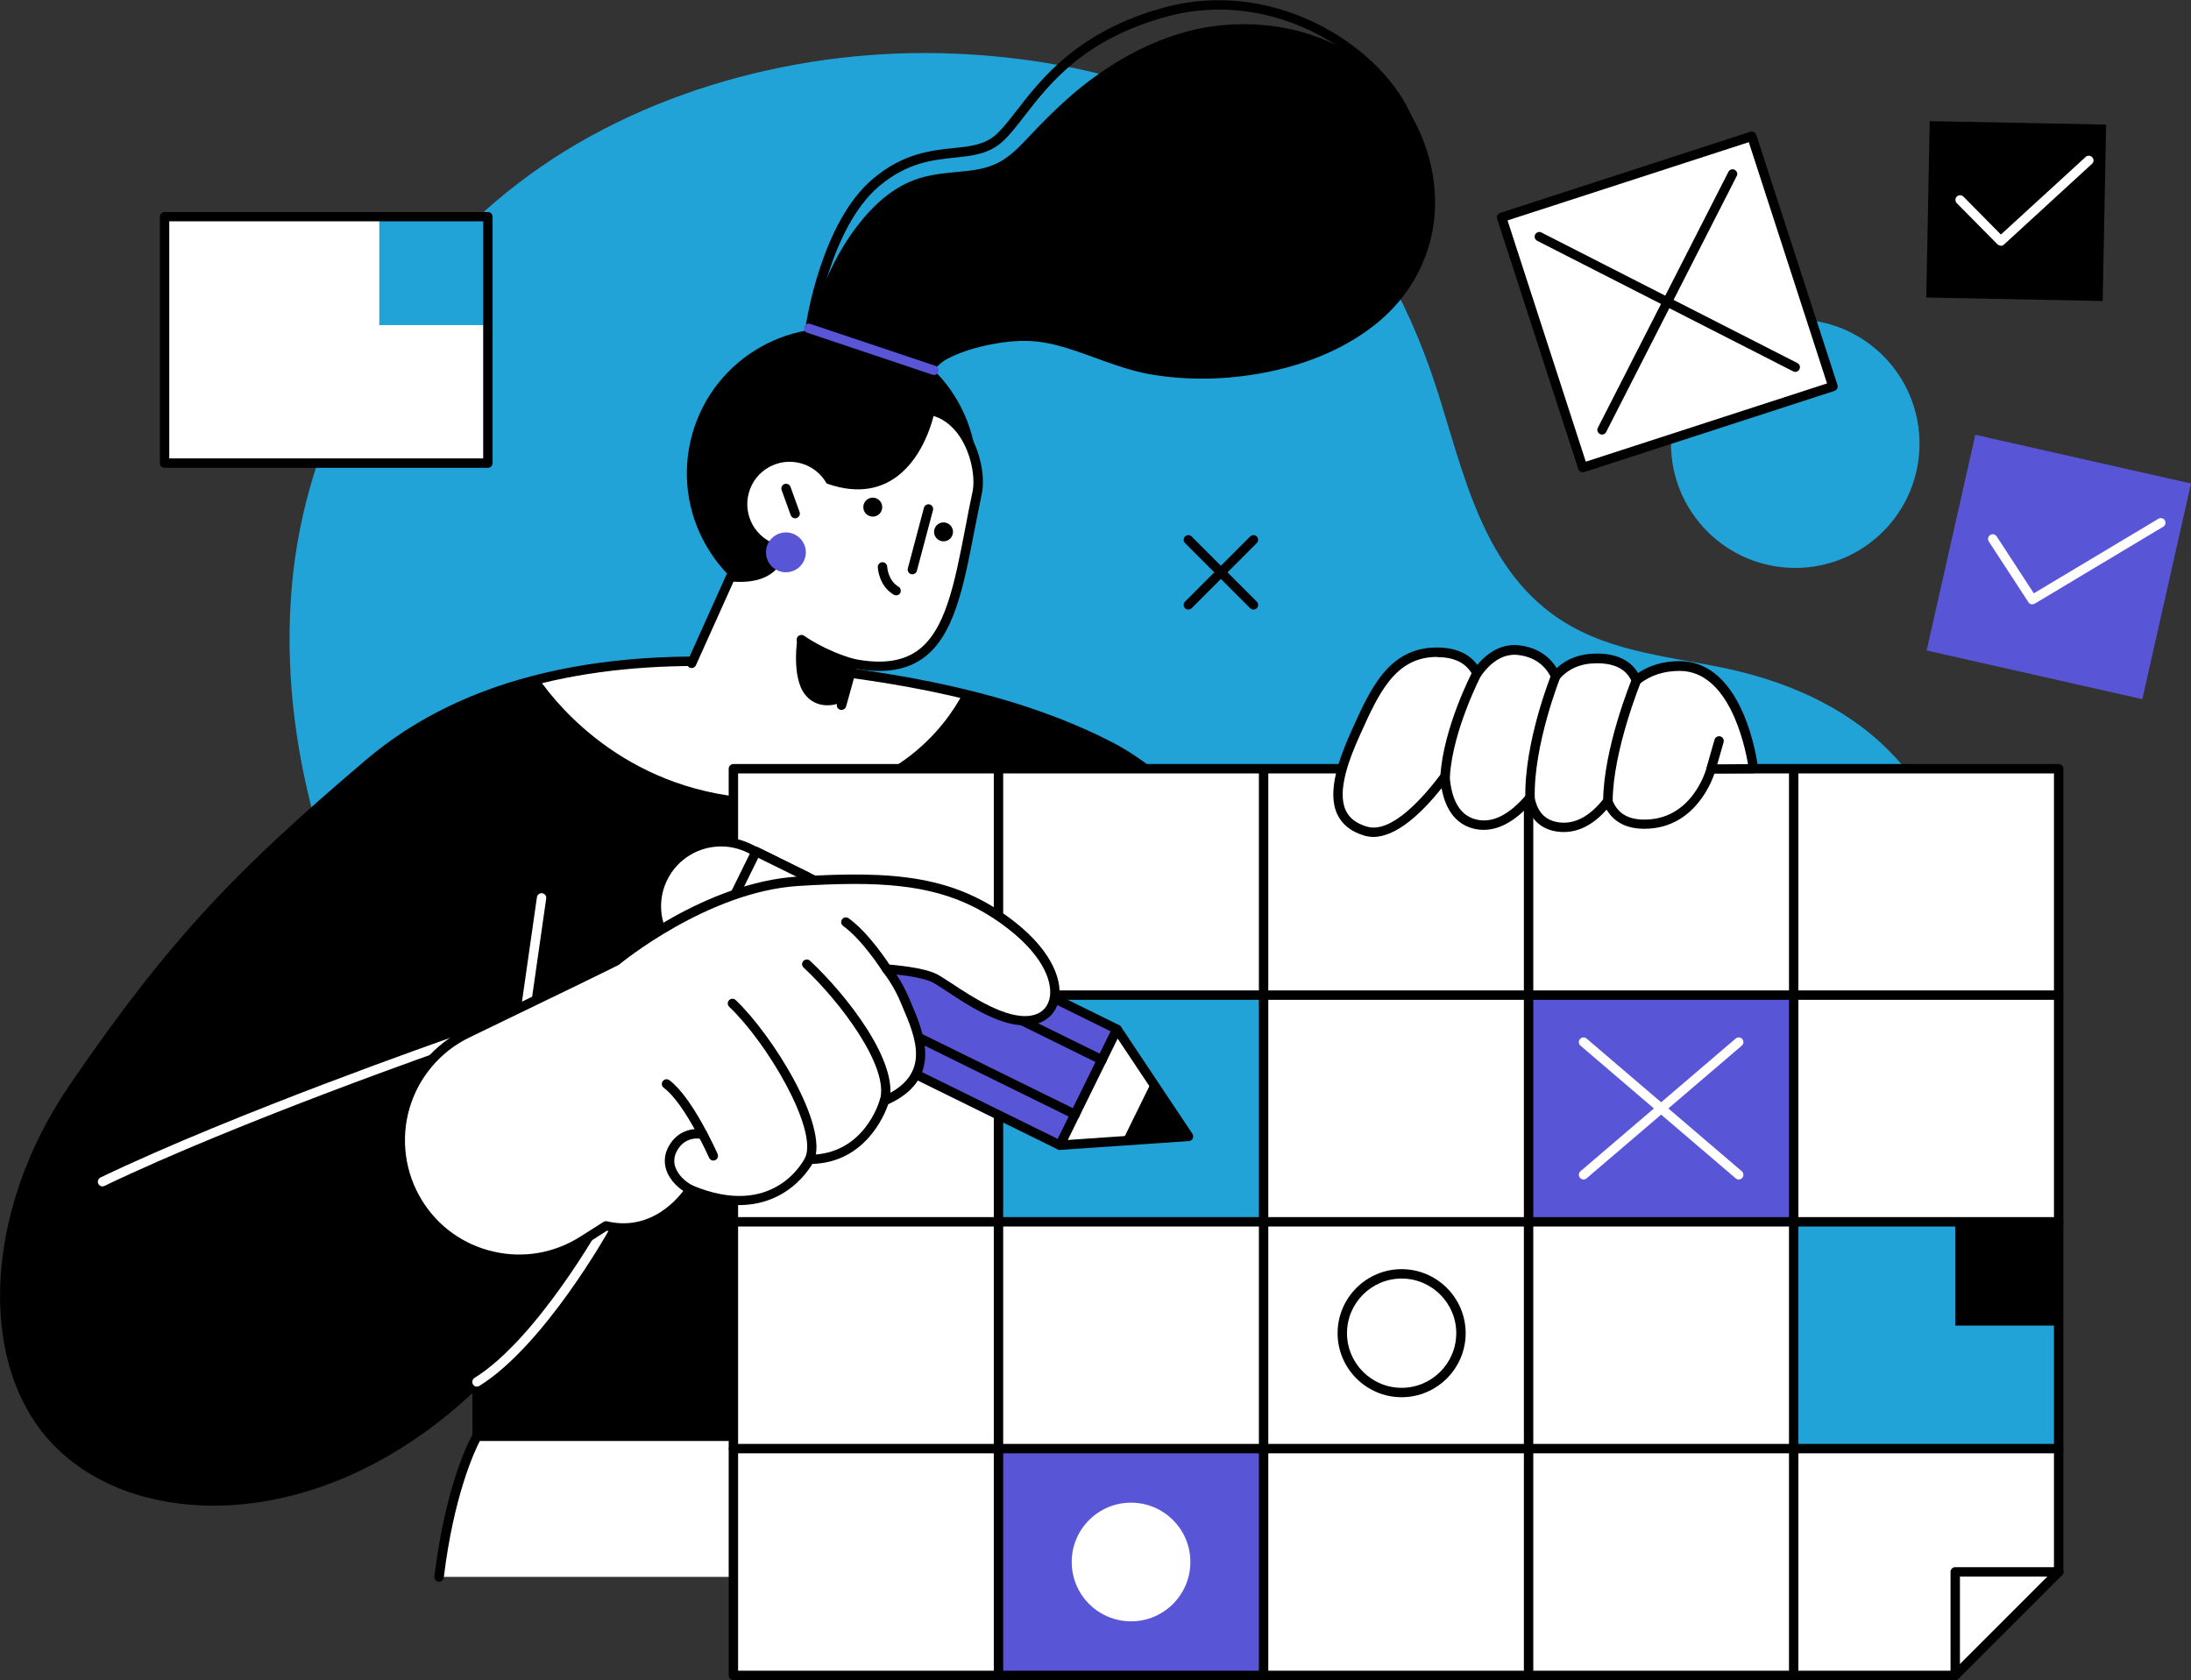 <?xml version="1.0" encoding="UTF-8"?>
<svg id="Calque_2" data-name="Calque 2" xmlns="http://www.w3.org/2000/svg" viewBox="0 0 195.71 150.08">
  <rect x="0" y="0" width="195.71" height="150.08" fill="#333333" stroke="none"/>
  <defs>
    <style>
      .cls-1 {
        fill: #fff;
      }

      .cls-2 {
        fill: #5856d6;
      }

      .cls-3 {
        fill: #21a3d7;
      }
    </style>
  </defs>
  <g id="Calque_1-2" data-name="Calque 1">
    <g>
      <circle class="cls-3" cx="160.36" cy="39.63" r="11.1"/>
      <path class="cls-3" d="M175.5,79.27c-1.04-4.46-3.23-8.67-6.86-12.3-3.99-3.99-9.38-6.23-14.84-7.34-5.26-1.08-10.72-1.5-15.2-4.82-6.89-5.11-8.18-14.3-10.87-21.86-2.74-7.7-6.85-14.69-13.69-19.42-8.38-5.79-18.74-8.32-28.81-8.74-13.54-.57-28.05,3.25-38.9,11.55-10.94,8.37-18.61,21.12-20.14,34.83-1.56,13.98,2.63,28.11,9.53,40.18,4.29,7.49,9.69,14.36,15.97,20.29,21.07,19.88,50.94,29.02,79.38,22.25,10.33-2.46,20.29-6.96,28.38-13.84,10.78-9.16,19.4-26.33,16.03-40.78Z"/>
      <path d="M6.54,97.18c8.86-12.97,14.91-19.2,26.37-28.96,10.2-8.69,24.49-9.99,37.36-8.76,9.74.93,20.5,2.8,29.18,7.37,5.56,2.93,17.17,14.65,17.17,14.65l-18.36,46.8h-55.65v-4.84c-13.54,13.21-29.86,13.12-37.45,5.42-6.95-7.05-6.13-20.71,1.37-31.69Z"/>
      <path class="cls-1" d="M70.27,59.47c-7.25-.7-14.95-.58-22.11,1.2,1.79,2.57,8.17,10.3,20.08,10.68,11.42.36,16.26-6.57,17.75-9.37-5.22-1.26-10.6-2.01-15.71-2.5Z"/>
      <path d="M19.06,134.5c-5.79,0-10.85-1.94-14.19-5.33-6.97-7.06-6.39-20.92,1.33-32.22,9.16-13.42,15.3-19.55,26.45-29.04,8.73-7.44,21.41-10.42,37.67-8.86,12.71,1.22,22.03,3.58,29.34,7.42,5.56,2.92,16.79,14.25,17.27,14.73.12.12.15.29.09.45l-18.36,46.8c-.06.16-.22.27-.39.27h-55.65c-.23,0-.42-.19-.42-.42v-3.86c-7.52,7.03-15.89,10.06-23.13,10.06ZM62.24,59.49c-12.23,0-21.98,3.03-29.06,9.06-11.09,9.44-17.19,15.54-26.3,28.88-7.5,10.98-8.11,24.38-1.42,31.16,7.38,7.48,23.57,7.53,36.86-5.43.12-.12.3-.15.46-.09.16.07.26.22.26.39v4.42h54.94l18.16-46.28c-1.53-1.53-11.82-11.72-16.87-14.38-7.21-3.79-16.43-6.12-29.03-7.33-2.77-.27-5.44-.4-8-.4Z"/>
      <path class="cls-1" d="M98.26,128.29h-55.65s-2.34,3.97-3.38,12.57h59.51s-.47-12.57-.47-12.57Z"/>
      <path d="M98.73,141.28c-.22,0-.41-.18-.42-.4l-.46-12.16h-54.99c-.47.91-2.33,4.87-3.22,12.2-.03.23-.24.39-.47.37-.23-.03-.39-.24-.37-.47,1.05-8.59,3.34-12.56,3.44-12.73.08-.13.21-.21.36-.21h55.65c.23,0,.41.18.42.4l.47,12.57c0,.23-.17.43-.4.43,0,0-.01,0-.02,0Z"/>
      <path class="cls-1" d="M9.16,105.98c-.16,0-.31-.09-.38-.24-.1-.21-.01-.46.2-.56,12.09-5.8,31.02-12.39,31.21-12.46.22-.08.46.04.53.26.08.22-.04.46-.26.53-.19.07-19.08,6.64-31.12,12.42-.06.03-.12.04-.18.04Z"/>
      <path class="cls-1" d="M47.03,90.05s-.04,0-.06,0c-.23-.03-.39-.25-.36-.47l1.35-9.43c.03-.23.24-.39.47-.36.23.03.39.24.36.47l-1.35,9.43c-.03.21-.21.36-.41.36Z"/>
      <path class="cls-1" d="M42.61,123.87c-.14,0-.28-.07-.36-.2-.12-.2-.06-.46.13-.58,5.61-3.49,11.33-13.7,11.39-13.8.11-.2.37-.27.57-.16.2.11.27.37.16.57-.24.43-5.89,10.49-11.68,14.1-.07.04-.15.06-.22.06Z"/>
      <path d="M86.79,45.76c-1.92,6.89-9.07,10.92-15.96,9-6.89-1.92-10.92-9.07-9-15.96,1.92-6.89,9.07-10.92,15.96-9,6.89,1.92,10.92,9.07,9,15.96Z"/>
      <path class="cls-1" d="M61.04,60.91l4.22-9.37c6.17.57,4.41-5.18,4.41-5.18l2.29-4.47c9.2,5.11,11.11-5.21,11.11-5.21,3.34.58,4.69,5.1,4.21,7.35-1.97,9.32-2.19,16.98-11.08,15.25l-1.52,5.44-13.65-3.81Z"/>
      <path d="M75.16,63.42s-.07,0-.11-.02c-.22-.06-.35-.29-.29-.52l1.04-3.72c.06-.21.27-.34.48-.3,2.39.47,4.22.25,5.57-.67,2.59-1.75,3.41-6.03,4.37-11,.2-1.05.41-2.15.65-3.26.25-1.2-.07-3.34-1.16-4.96-.45-.66-1.2-1.48-2.32-1.81-.31,1.21-1.4,4.65-4.27,6.01-1.95.92-4.3.67-6.98-.73l-2.02,3.94c.16.62.59,2.8-.61,4.27-.8.99-2.14,1.43-3.99,1.31l-3.36,7.47c-.1.21-.34.3-.55.21-.21-.09-.31-.34-.21-.55l3.48-7.74c.07-.16.24-.26.42-.25,1.7.16,2.9-.17,3.56-.98,1.1-1.35.42-3.64.41-3.66-.03-.1-.02-.22.03-.31l2.29-4.47c.05-.1.14-.18.25-.21.11-.03.23-.02.33.03,2.59,1.44,4.81,1.75,6.6.91,3.06-1.44,3.89-5.78,3.9-5.83.04-.23.26-.38.48-.34,1.29.22,2.42,1,3.26,2.25,1.23,1.82,1.58,4.2,1.29,5.6-.23,1.11-.44,2.2-.65,3.25-.99,5.15-1.85,9.59-4.72,11.54-1.47,1-3.38,1.28-5.82.87l-.93,3.35c-.05.19-.22.31-.4.31Z"/>
      <path d="M76.2,59.7s-.07,0-.11-.02c-2.78-.78-4.67-2.14-4.75-2.2-.19-.14-.23-.4-.09-.59.14-.19.4-.23.59-.09.02.01,1.86,1.34,4.48,2.07.22.06.35.29.29.52-.05.19-.22.31-.4.31Z"/>
      <path d="M75.24,62.72s-1.99.95-3.3-.64c-1.31-1.58-.69-5.23-.69-5.23l4.95,2.43-.96,3.43Z"/>
      <path d="M81.5,51.3s-.07,0-.11-.01c-.22-.06-.36-.29-.3-.51l1.44-5.42c.06-.22.29-.36.51-.3.22.06.36.29.3.51l-1.44,5.42c-.05.19-.22.31-.41.31Z"/>
      <path d="M77.17,45c-.17.44.06.93.49,1.09.44.17.93-.05,1.09-.49.17-.44-.06-.93-.49-1.09-.44-.17-.93.06-1.09.49Z"/>
      <path d="M83.49,47.21c-.17.44.06.93.49,1.09.44.17.93-.06,1.09-.49.17-.44-.06-.93-.49-1.09-.44-.17-.93.06-1.09.49Z"/>
      <g>
        <path class="cls-1" d="M66.89,44.02c-.56,2.01.61,4.1,2.63,4.66,2.01.56,4.1-.61,4.66-2.63.56-2.01-.61-4.1-2.63-4.66s-4.1.61-4.66,2.63Z"/>
        <path d="M71.02,46.3c-.17,0-.33-.11-.39-.28l-.81-2.24c-.08-.22.03-.46.25-.54.22-.08.46.03.54.25l.81,2.24c.08.22-.03.46-.25.54-.05.02-.1.03-.14.03Z"/>
      </g>
      <circle class="cls-2" cx="70.2" cy="49.34" r="1.78"/>
      <g>
        <polygon class="cls-1" points="174.65 149.66 65.51 149.66 65.51 68.67 183.9 68.67 183.9 140.41 174.65 149.66"/>
        <rect class="cls-2" x="136.54" y="88.89" width="23.68" height="20.26"/>
        <rect class="cls-2" x="89.19" y="129.4" width="23.68" height="20.26"/>
        <rect class="cls-3" x="89.19" y="88.89" width="23.68" height="20.26"/>
        <rect class="cls-3" x="160.22" y="109.16" width="23.68" height="20.26"/>
        <path d="M174.65,150.08h-109.14c-.23,0-.42-.19-.42-.42v-80.99c0-.23.19-.42.42-.42h118.38c.23,0,.42.19.42.42v71.74c0,.11-.04.22-.12.3l-9.25,9.25c-.08.08-.19.12-.3.12ZM65.93,149.24h108.54l9-9v-71.15h-117.54v80.15Z"/>
        <path d="M160.22,150.08c-.23,0-.42-.19-.42-.42v-80.99c0-.23.19-.42.42-.42s.42.19.42.42v80.99c0,.23-.19.42-.42.42Z"/>
        <path d="M136.54,150.08c-.23,0-.42-.19-.42-.42v-80.99c0-.23.19-.42.42-.42s.42.19.42.42v80.99c0,.23-.19.42-.42.42Z"/>
        <path d="M112.87,150.08c-.23,0-.42-.19-.42-.42v-80.99c0-.23.19-.42.42-.42s.42.19.42.42v80.99c0,.23-.19.42-.42.42Z"/>
        <path d="M183.9,89.31h-118.38c-.23,0-.42-.19-.42-.42s.19-.42.42-.42h118.38c.23,0,.42.19.42.42s-.19.42-.42.42Z"/>
        <path d="M183.9,109.56h-118.38c-.23,0-.42-.19-.42-.42s.19-.42.42-.42h118.38c.23,0,.42.19.42.42s-.19.42-.42.42Z"/>
        <path d="M183.9,129.82h-118.38c-.23,0-.42-.19-.42-.42s.19-.42.42-.42h118.38c.23,0,.42.19.42.42s-.19.42-.42.42Z"/>
        <path d="M89.19,150.08c-.23,0-.42-.19-.42-.42v-80.99c0-.23.19-.42.42-.42s.42.19.42.42v80.99c0,.23-.19.42-.42.42Z"/>
      </g>
      <g>
        <g>
          <rect class="cls-2" x="75.33" y="71.22" width="11.54" height="35.93" transform="translate(-34.73 122.58) rotate(-63.8)"/>
          <path d="M94.68,102.72c-.06,0-.13-.01-.19-.04l-32.24-15.87c-.21-.1-.29-.35-.19-.56l5.1-10.36c.05-.1.14-.18.24-.21.1-.04.22-.03.32.02l32.24,15.87c.21.1.29.35.19.56l-5.1,10.36c-.05.1-.14.18-.24.21-.04.01-.09.02-.13.02ZM63,86.24l31.49,15.5,4.73-9.61-31.49-15.5-4.73,9.61Z"/>
          <polygon class="cls-1" points="94.68 102.3 106.15 101.51 99.78 91.94 94.68 102.3"/>
          <path d="M94.68,102.72c-.14,0-.27-.07-.35-.19-.08-.12-.09-.28-.03-.42l5.1-10.36c.07-.13.2-.22.35-.23.15,0,.29.06.38.19l6.38,9.57c.08.12.09.28.03.42s-.2.22-.35.23l-11.47.79s-.02,0-.03,0ZM99.83,92.78l-4.45,9.05,10.03-.69-5.57-8.36Z"/>
          <polygon points="106.15 101.51 102.88 96.59 100.26 101.92 106.15 101.51 106.15 101.51"/>
          <path d="M96.03,99.97c-.06,0-.12-.01-.18-.04l-29.43-14.48c-.21-.1-.29-.35-.19-.56.1-.21.35-.29.56-.19l29.43,14.48c.21.1.29.35.19.56-.07.15-.22.23-.38.23Z"/>
          <path d="M98.43,95.1c-.06,0-.12-.01-.18-.04l-29.43-14.48c-.21-.1-.29-.35-.19-.56.1-.21.35-.29.56-.19l29.43,14.48c.21.1.29.35.19.56-.07.15-.22.23-.38.23Z"/>
          <path class="cls-1" d="M65.25,87.82l-3.4-1.67c-2.86-1.41-4.04-4.87-2.63-7.73,1.41-2.86,4.87-4.04,7.73-2.63l3.4,1.67-5.1,10.36Z"/>
          <path d="M65.25,88.24c-.06,0-.13-.01-.19-.04l-3.4-1.67c-1.48-.73-2.59-1.99-3.13-3.56-.53-1.57-.42-3.24.31-4.73,1.51-3.06,5.23-4.33,8.29-2.82l3.4,1.67c.21.1.29.35.19.56l-5.1,10.36c-.05.1-.14.18-.24.21-.04.01-.09.02-.14.02ZM64.41,75.61c-1.98,0-3.88,1.1-4.81,2.99-.63,1.28-.72,2.73-.26,4.09.46,1.35,1.42,2.45,2.7,3.08l3.02,1.49,4.73-9.61-3.02-1.49c-.76-.37-1.56-.55-2.36-.55Z"/>
          <rect class="cls-1" x="61.48" y="79.84" width="11.54" height="5.05" transform="translate(-36.35 106.33) rotate(-63.8)"/>
          <path d="M66.96,89.08c-.06,0-.12-.01-.18-.04l-4.53-2.23c-.1-.05-.18-.14-.21-.24-.04-.11-.03-.22.02-.32l5.1-10.36c.1-.21.35-.29.56-.19l4.53,2.23c.1.05.18.14.21.24.04.11.03.22-.02.32l-5.1,10.36c-.07.15-.22.23-.38.23ZM63,86.24l3.78,1.86,4.73-9.61-3.78-1.86-4.73,9.61Z"/>
        </g>
        <path class="cls-1" d="M55.05,85.83s7.89-6.59,16.25-7.11c8.36-.52,13.79-.18,19.08,3.97,5.05,3.96,4.59,8.01,1.73,8.45-2.91.45-7.02-2.87-8.55-3.72-.91-.5-3.09-.77-4.36-.86.55.72,1.14,1.64,1.6,2.74,1.22,2.87,3.2,6.86-1.8,9.04,0,0-1.43,5.22-6.69,5.23,0,0-2.86,5.99-10.67,2.69,0,0-2.68,4.38-7.5,3.25l-2.08,1.32c-5,3.17-11.62,1.65-14.73-3.38-3.31-5.36-1.25-12.41,4.42-15.15,6.14-2.96,12.76-6.16,13.29-6.46Z"/>
        <path d="M46.4,112.9c-.83,0-1.67-.09-2.5-.28-2.9-.67-5.36-2.43-6.92-4.96-1.64-2.66-2.08-5.9-1.2-8.9.88-3,2.99-5.49,5.8-6.85,10.13-4.88,12.82-6.21,13.23-6.43.64-.53,8.25-6.67,16.46-7.18,8.72-.54,14.11-.07,19.37,4.05,3.53,2.77,4.33,5.5,3.9,7.13-.3,1.13-1.16,1.88-2.37,2.07-2.47.38-5.56-1.65-7.6-3-.49-.32-.91-.6-1.21-.77-.6-.33-1.96-.59-3.29-.73.44.67.82,1.37,1.12,2.08l.16.38c1.17,2.74,2.94,6.86-2.01,9.13-.33.97-2.06,5.19-6.78,5.33-.65,1.1-3.81,5.55-10.77,2.79-.73.99-3.38,4.06-7.58,3.18l-1.93,1.23c-1.79,1.14-3.82,1.72-5.89,1.72ZM76.32,78.96c-1.54,0-3.2.07-5,.18-8.12.51-15.93,6.95-16.01,7.02-.02.02-.04.03-.06.04-.44.24-4.92,2.42-13.31,6.47-2.6,1.25-4.55,3.56-5.36,6.33-.81,2.77-.4,5.77,1.11,8.22,1.44,2.34,3.72,3.97,6.39,4.58,2.68.62,5.43.14,7.75-1.33l2.08-1.32c.09-.06.21-.08.32-.05,4.49,1.05,7.02-3.02,7.05-3.06.11-.18.33-.25.52-.17,7.33,3.1,10.02-2.25,10.13-2.48.07-.14.22-.24.38-.24,4.86,0,6.23-4.72,6.28-4.92.03-.12.12-.22.24-.27,4.4-1.92,2.99-5.21,1.75-8.11l-.16-.38c-.39-.92-.91-1.81-1.55-2.65-.1-.13-.11-.31-.04-.45.08-.14.22-.23.4-.22.55.04,3.36.26,4.53.91.33.18.76.47,1.27.8,1.82,1.2,4.86,3.2,7.02,2.87.88-.13,1.47-.65,1.68-1.45.36-1.37-.4-3.74-3.61-6.26-3.97-3.12-8.07-4.06-13.8-4.06Z"/>
        <path d="M57.03,84.36c1.2-.83,2.88-1.89,4.86-2.87-1.18.82-1.86,1.39-1.86,1.39-.21.12-1.33.67-2.99,1.48Z"/>
        <path d="M79.2,86.98c-.14,0-.28-.07-.36-.2-.02-.03-1.78-2.81-3.53-4.07-.19-.14-.23-.4-.09-.59.13-.19.4-.23.59-.09,1.88,1.36,3.67,4.18,3.75,4.3.12.2.06.45-.13.58-.07.04-.15.06-.22.06Z"/>
        <path d="M79.01,98.76s-.07,0-.11-.02c-.22-.06-.35-.29-.29-.52.82-2.95-3.59-8.78-6.83-11.79-.17-.16-.18-.42-.02-.59.16-.17.42-.18.59-.02,3.25,3.02,8.04,9.12,7.06,12.63-.05.19-.22.31-.4.31Z"/>
        <path d="M72.32,103.99c-.06,0-.11-.01-.17-.03-.21-.09-.31-.34-.22-.55,1.12-2.58-3.42-10.28-6.79-13.47-.17-.16-.18-.42-.02-.59.16-.17.42-.18.59-.02,3.21,3.03,8.37,11.21,6.99,14.41-.07.16-.22.25-.38.25Z"/>
        <path d="M63.72,103.67c-.16,0-.31-.09-.38-.25-.02-.05-2.17-4.86-4.05-6.25-.19-.14-.23-.4-.09-.59.14-.19.4-.23.59-.09,2.05,1.52,4.22,6.38,4.31,6.59.09.21,0,.46-.21.55-.06.02-.11.04-.17.04Z"/>
        <path d="M61.65,106.67c-.06,0-.13-.01-.19-.04-.74-.37-1.63-1.13-1.96-2.17-.21-.69-.14-1.4.23-2.06.88-1.59,2.44-1.66,3.15-1.47.22.06.36.29.3.51-.06.22-.28.36-.51.3-.06-.01-1.42-.34-2.2,1.06-.25.46-.31.94-.16,1.41.25.79.98,1.39,1.53,1.67.21.1.29.36.19.56-.07.15-.22.23-.38.23Z"/>
      </g>
      <path d="M80.04,53.18c-.07,0-.15-.02-.21-.06-1.36-.81-1.42-2.41-1.42-2.47,0-.23.18-.42.41-.43.24,0,.42.18.43.41,0,.02.06,1.21,1.01,1.78.2.12.26.38.15.57-.08.13-.22.2-.36.2Z"/>
      <path class="cls-1" d="M150.07,59.48c-1.71-.01-2.97.53-3.9,1.28-.41-1.01-1.37-1.98-3.6-1.95-1.75.02-2.88.72-3.61,1.58-.43-.92-1.34-2.08-3.28-2.32-1.69-.21-2.94.91-3.76,2.07-.45-.9-1.43-1.89-3.63-1.87-4,.04-5.5,3.43-7.23,7.26-1.73,3.84-2.74,7.63.91,8.71,2.42.72,5.38-2.59,7.1-4.9.13,1.82.76,3.92,2.89,4.31,1.82.33,3.46-.94,4.7-2.39.25,1.32.98,2.49,2.75,2.63,1.76.14,3.16-.98,4.21-2.34.42,1.12,1.32,2.03,3.13,2.07,4.78.11,6.1-4.93,6.1-4.93l3.78-.03s-1.08-9.13-6.56-9.17Z"/>
      <path d="M122.68,74.76c-.28,0-.55-.04-.82-.12-1.18-.35-2-1-2.42-1.93-.92-2.01.19-4.99,1.25-7.36l.03-.07c1.71-3.81,3.33-7.4,7.57-7.44.02,0,.05,0,.07,0,1.94,0,3.01.75,3.6,1.55,1.1-1.31,2.39-1.91,3.77-1.74,1.77.22,2.77,1.14,3.32,2.03.91-.85,2.09-1.28,3.51-1.3,2.15-.02,3.23.85,3.76,1.74,1.04-.7,2.28-1.06,3.68-1.06.02,0,.04,0,.06,0,5.78.04,6.93,9.15,6.98,9.54.01.12-.02.24-.1.33-.08.09-.19.14-.31.14l-3.48.02c-.4,1.14-2.06,5.03-6.42,4.94-1.48-.03-2.58-.62-3.22-1.71-1.27,1.44-2.66,2.1-4.15,1.99-1.44-.11-2.44-.87-2.92-2.2-1.52,1.57-3.06,2.23-4.57,1.96-1.66-.3-2.72-1.56-3.1-3.66-1.75,2.19-4.01,4.35-6.11,4.35ZM128.38,58.68s-.04,0-.07,0c-3.7.04-5.15,3.24-6.82,6.95l-.03.07c-.92,2.04-2.05,4.94-1.26,6.67.32.71.95,1.19,1.9,1.47,2.22.66,5.11-2.69,6.64-4.74.1-.14.28-.2.45-.15.17.05.29.2.3.37.17,2.33,1.03,3.65,2.55,3.92,1.37.25,2.82-.51,4.3-2.25.1-.12.27-.17.43-.13.16.04.27.17.3.33.27,1.44,1.05,2.18,2.37,2.29,1.34.1,2.65-.63,3.84-2.18.09-.12.24-.18.39-.16.15.02.28.12.33.27.44,1.18,1.34,1.77,2.75,1.8,4.38.1,5.64-4.43,5.69-4.62.05-.18.21-.31.4-.31l3.3-.02c-.31-1.81-1.72-8.3-6.08-8.33-1.43,0-2.65.39-3.63,1.18-.1.08-.24.11-.37.08-.13-.03-.23-.13-.28-.25-.46-1.14-1.52-1.71-3.21-1.69-1.39.01-2.5.5-3.29,1.43-.09.11-.23.16-.38.15-.14-.02-.26-.11-.32-.24-.38-.83-1.21-1.87-2.95-2.08-1.23-.15-2.36.49-3.36,1.89-.09.12-.24.19-.37.17-.15-.01-.28-.1-.34-.23-.54-1.09-1.61-1.64-3.18-1.64Z"/>
      <path d="M129.08,69.76c-.26-.01-.43-.21-.42-.45.27-4.3,2.79-9.18,2.9-9.38.11-.2.36-.28.57-.18.21.11.28.36.18.57-.03.05-2.55,4.92-2.8,9.04-.01.22-.2.39-.42.39Z"/>
      <path d="M136.67,71.67c-.23,0-.41-.18-.42-.41-.1-4.92,2.23-10.79,2.33-11.03.09-.22.33-.32.55-.23.21.09.32.33.23.55-.02.06-2.37,5.96-2.27,10.7,0,.23-.18.42-.41.43,0,0,0,0,0,0Z"/>
      <path d="M143.62,71.96c-.24,0-.42-.19-.42-.42.04-4.7,2.48-10.68,2.59-10.94.09-.21.33-.32.55-.23.21.09.32.33.23.55-.02.06-2.48,6.09-2.52,10.62,0,.23-.19.42-.42.42Z"/>
      <path d="M152.85,69.09s-.08,0-.12-.02c-.22-.06-.35-.3-.29-.52l.71-2.48c.06-.22.3-.35.52-.29.22.06.35.3.29.52l-.71,2.48c-.05.18-.22.3-.4.3Z"/>
      <path class="cls-1" d="M155.31,105.36c-.1,0-.19-.03-.27-.1l-13.86-11.85c-.18-.15-.2-.42-.05-.59.15-.18.41-.2.59-.05l13.86,11.85c.18.15.2.42.05.59-.08.1-.2.15-.32.15Z"/>
      <path class="cls-1" d="M141.45,105.36c-.12,0-.24-.05-.32-.15-.15-.18-.13-.44.05-.59l13.86-11.85c.17-.15.44-.13.59.05.15.18.13.44-.05.59l-13.86,11.85c-.08.07-.18.1-.27.1Z"/>
      <path d="M123.58,7.08c-.35-.35-.71-.69-1.09-1-3.69-3.08-8.48-4.25-13.2-3.84-5.36.47-10.33,3.29-14.24,6.85-1.02.93-1.99,1.9-2.93,2.9-.75.79-1.5,1.62-2.42,2.23-1.01.67-2.11.92-3.3,1.05-1.42.15-2.87.22-4.24.64-2.38.73-4.18,2.43-5.66,4.37-1.55,2.04-2.68,4.37-3.51,6.79-.43,1.27-.99,3.86-.99,3.86l9.75,4.59s1.47-2.74,2.83-3.45c1.53-.8,3.27-1.23,4.97-1.48.98-.14,2.06-.19,3.09-.08,1.19.13,2.36.47,3.49.85,2.27.77,4.48,1.74,6.87,2.12,3.5.56,7.11.42,10.57-.32,3.44-.74,6.81-2.13,9.54-4.39,2.71-2.25,4.5-5.37,4.96-8.88.61-4.66-1.19-9.5-4.48-12.83Z"/>
      <path d="M72.37,29.74s-.04,0-.06,0c-.23-.03-.39-.24-.36-.47.05-.38,1.38-9.41,6.05-13.32,2.69-2.26,5.17-2.51,7.16-2.72,1.48-.15,2.77-.29,3.79-1.19.59-.53,1.19-1.3,1.89-2.2,2.18-2.82,5.47-7.07,13.12-9.16,10.26-2.81,19.84,3.87,22.2,9.89.08.22-.02.46-.24.54s-.46-.02-.54-.24c-2.24-5.73-11.38-12.06-21.19-9.38-7.38,2.02-10.44,5.98-12.68,8.87-.72.93-1.34,1.74-2,2.32-1.22,1.09-2.69,1.24-4.25,1.4-1.97.21-4.21.44-6.71,2.53-4.43,3.71-5.75,12.7-5.76,12.79-.03.21-.21.36-.41.36Z"/>
      <path class="cls-2" d="M83.42,33.49s-.09,0-.13-.02l-11.19-3.75c-.22-.07-.34-.31-.26-.53.07-.22.31-.34.53-.26l11.19,3.75c.22.07.34.31.26.53-.06.18-.22.29-.4.29Z"/>
      <circle class="cls-1" cx="101.03" cy="139.53" r="5.3"/>
      <path d="M125.2,124.81c-3.15,0-5.72-2.57-5.72-5.72s2.57-5.72,5.72-5.72,5.72,2.57,5.72,5.72-2.57,5.72-5.72,5.72ZM125.2,114.21c-2.69,0-4.88,2.19-4.88,4.88s2.19,4.88,4.88,4.88,4.88-2.19,4.88-4.88-2.19-4.88-4.88-4.88Z"/>
      <rect x="174.65" y="109.16" width="9.25" height="9.25"/>
      <path d="M174.65,150.08c-.23,0-.42-.19-.42-.42v-9.25c0-.23.19-.42.42-.42h9.25c.23,0,.42.19.42.42s-.19.42-.42.42h-8.83v8.83c0,.23-.19.42-.42.42Z"/>
      <rect class="cls-2" x="174.02" y="40.76" width="19.75" height="19.75" transform="translate(94.02 218.88) rotate(-77.28)"/>
      <path class="cls-1" d="M181.54,53.99c-.14,0-.27-.07-.35-.19l-3.54-5.43c-.13-.19-.07-.45.12-.58.19-.13.45-.07.58.12l3.32,5.09,11.13-6.66c.2-.12.46-.05.57.14.12.2.05.46-.14.57l-11.47,6.87c-.07.04-.14.06-.21.06Z"/>
      <rect x="172.21" y="10.97" width="15.76" height="15.76" transform="translate(157.73 198.54) rotate(-88.88)"/>
      <path class="cls-1" d="M178.72,21.94c-.11,0-.22-.04-.3-.12l-3.63-3.67c-.16-.16-.16-.43,0-.59.16-.16.43-.16.59,0l3.35,3.39,7.57-6.93c.17-.16.44-.14.59.03.16.17.15.44-.03.59l-7.86,7.21c-.08.07-.18.11-.28.11Z"/>
      <g>
        <rect class="cls-1" x="137.18" y="15.22" width="23.49" height="23.49" transform="translate(-1.05 47.28) rotate(-17.98)"/>
        <path d="M141.38,42.19c-.07,0-.13-.02-.19-.05-.1-.05-.17-.14-.21-.24l-7.25-22.35c-.07-.22.05-.46.27-.53l22.35-7.25c.11-.03.22-.03.32.03.1.05.17.14.21.24l7.25,22.35c.07.22-.05.46-.27.53l-22.35,7.25s-.09.02-.13.02ZM134.66,19.69l6.99,21.55,21.55-6.99-6.99-21.55-21.55,6.99Z"/>
        <path d="M160.36,33.22c-.06,0-.13-.01-.19-.05l-22.86-11.66c-.21-.11-.29-.36-.18-.56.11-.21.36-.29.56-.18l22.86,11.66c.21.11.29.36.18.56-.07.15-.22.23-.37.23Z"/>
        <path d="M143.1,38.82c-.06,0-.13-.01-.19-.05-.21-.11-.29-.36-.18-.56l11.66-22.86c.11-.21.36-.29.56-.18.21.11.29.36.18.56l-11.66,22.86c-.07.15-.22.23-.37.23Z"/>
      </g>
      <rect class="cls-1" x="14.7" y="19.35" width="28.88" height="22.01"/>
      <rect class="cls-3" x="33.88" y="19.35" width="9.69" height="9.69"/>
      <path d="M43.57,41.79H14.7c-.23,0-.42-.19-.42-.42v-22.01c0-.23.19-.42.42-.42h28.88c.23,0,.42.19.42.42v22.01c0,.23-.19.42-.42.42ZM15.12,40.95h28.04v-21.18H15.12v21.18Z"/>
      <g>
        <path d="M111.97,54.45c-.11,0-.21-.04-.3-.12l-5.82-5.82c-.16-.16-.16-.43,0-.59.16-.16.43-.16.59,0l5.82,5.82c.16.16.16.43,0,.59-.08.08-.19.12-.3.12Z"/>
        <path d="M106.15,54.45c-.11,0-.21-.04-.3-.12-.16-.16-.16-.43,0-.59l5.82-5.82c.16-.16.43-.16.59,0,.16.16.16.43,0,.59l-5.82,5.82c-.08.08-.19.12-.3.12Z"/>
      </g>
    </g>
  </g>
</svg>